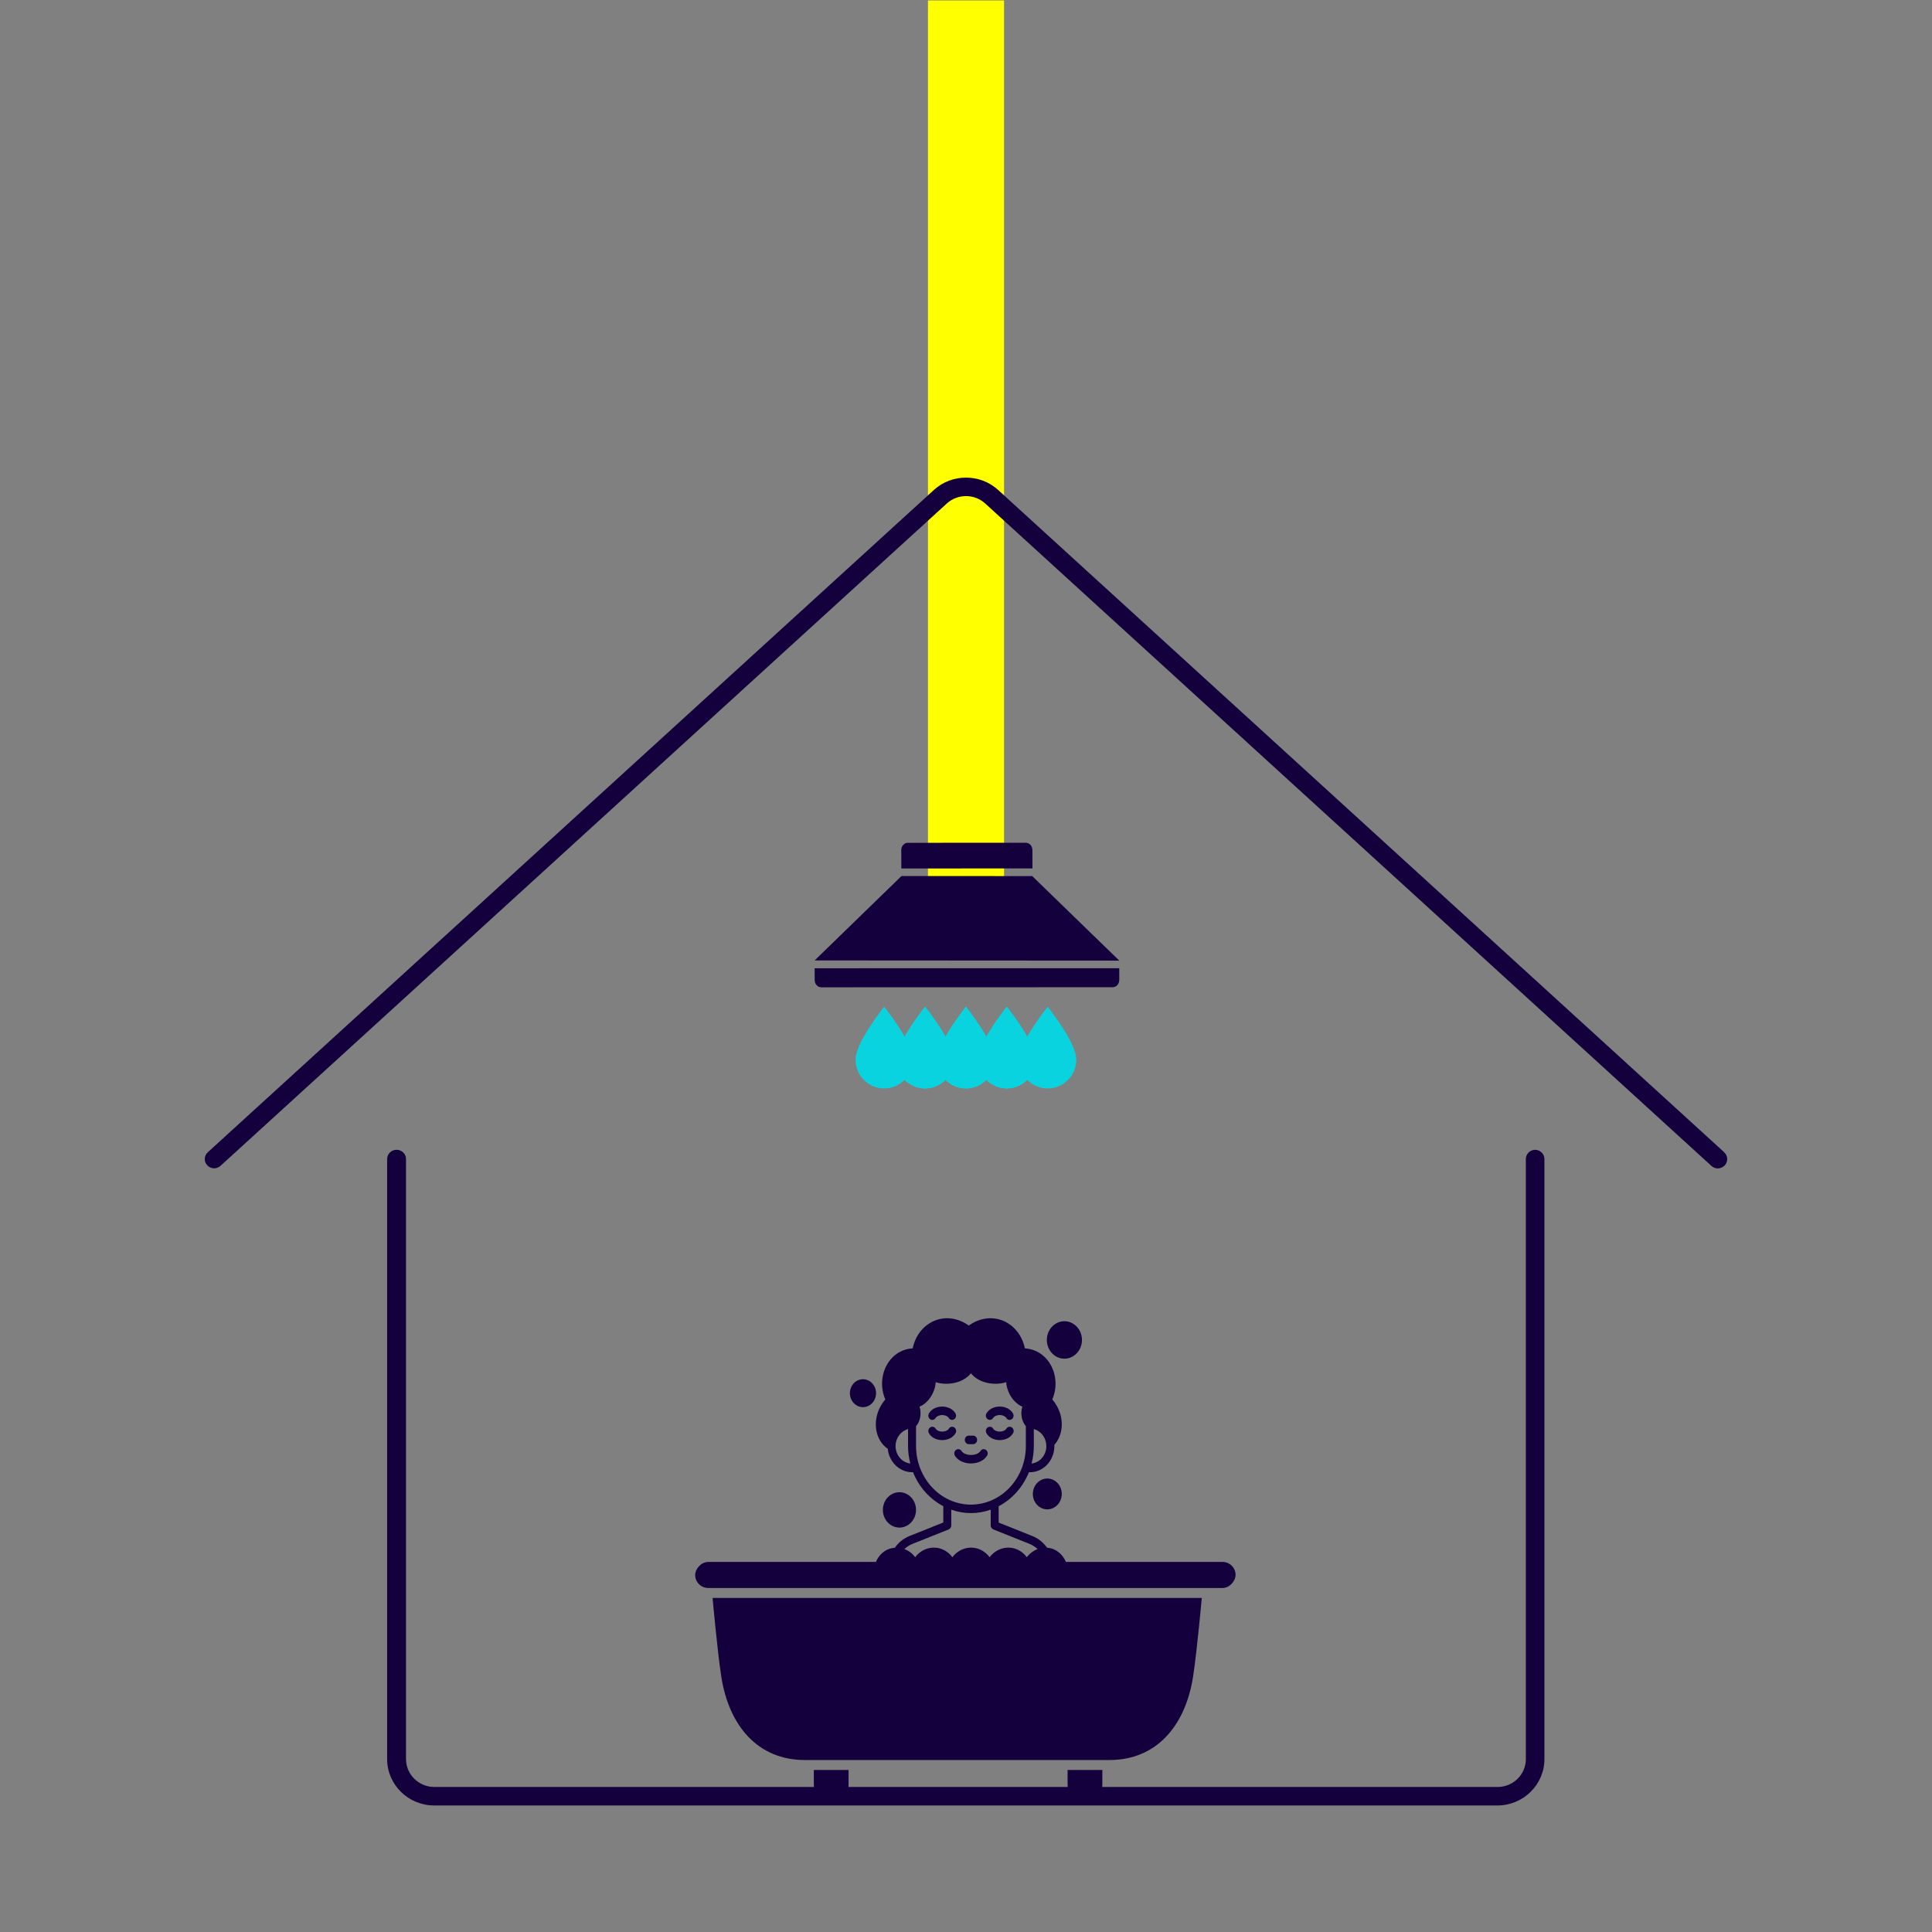 <svg width="400px" height="400px" viewBox="0 0 400 400" xmlns="http://www.w3.org/2000/svg">
    <rect x="0" y="0" width="400" height="400" fill="#808080" stroke="none"/>
    <defs></defs>

    <!-- Windmill connection -->
    <g style="" transform="matrix(0.75, 0, 0, 1.815, 50, -0.815)">
        <rect x="190" y="1" width="20" height="99.161" fill="yellow" stroke="yellow" style=""></rect>
    </g>

    <!-- Water droplets -->
    <g fill="#0ad3e0" transform="matrix(0.846, 0, 0, 0.846, 115.385, 85.277)">
        <path d="M7 .565c4.667 6.09 7 10.423 7 13a7 7 0 1 1-14 0c0-2.577 2.333-6.91 7-13z" transform="translate(93, 145)">
            <animateTransform attributeName="transform" type="translate" from="93,145" to="93,200" dur="1s" repeatCount="indefinite"></animateTransform>
        </path>
        <path d="M7 .565c4.667 6.09 7 10.423 7 13a7 7 0 1 1-14 0c0-2.577 2.333-6.91 7-13z" transform="translate(83, 145)">
            <animateTransform attributeName="transform" type="translate" from="83,145" to="83,200" dur="1s" begin="0.2s" repeatCount="indefinite"></animateTransform>
        </path>
        <path d="M7 .565c4.667 6.09 7 10.423 7 13a7 7 0 1 1-14 0c0-2.577 2.333-6.91 7-13z" transform="translate(103, 145)">
            <animateTransform attributeName="transform" type="translate" from="103,145" to="103,200" dur="1s" begin="0.4s" repeatCount="indefinite"></animateTransform>
        </path>
        <path d="M7 .565c4.667 6.09 7 10.423 7 13a7 7 0 1 1-14 0c0-2.577 2.333-6.91 7-13z" transform="translate(73, 145)">
            <animateTransform attributeName="transform" type="translate" from="73,145" to="73,200" dur="1s" begin="0.6s" repeatCount="indefinite"></animateTransform>
        </path>
        <path d="M7 .565c4.667 6.09 7 10.423 7 13a7 7 0 1 1-14 0c0-2.577 2.333-6.91 7-13z" transform="translate(113, 145)">
            <animateTransform attributeName="transform" type="translate" from="113,145" to="113,200" dur="1s" begin="0.8s" repeatCount="indefinite"></animateTransform>
        </path>
        <path d="M7 .565c4.667 6.09 7 10.423 7 13a7 7 0 1 1-14 0c0-2.577 2.333-6.91 7-13z" transform="translate(93, 145)">
            <animateTransform attributeName="transform" type="translate" from="93,145" to="93,200" dur="1s" begin="1s" repeatCount="indefinite"></animateTransform>
        </path>
        <path d="M7 .565c4.667 6.09 7 10.423 7 13a7 7 0 1 1-14 0c0-2.577 2.333-6.91 7-13z" transform="translate(83, 145)">
            <animateTransform attributeName="transform" type="translate" from="83,145" to="83,200" dur="1s" begin="1.2s" repeatCount="indefinite"></animateTransform>
        </path>
        <path d="M7 .565c4.667 6.09 7 10.423 7 13a7 7 0 1 1-14 0c0-2.577 2.333-6.91 7-13z" transform="translate(103, 145)">
            <animateTransform attributeName="transform" type="translate" from="103,145" to="103,200" dur="1s" begin="1.4s" repeatCount="indefinite"></animateTransform>
        </path>
    </g>

    <!-- House -->
    <g transform="matrix(0.474, 0, 0, 0.474, 105.195, 157.416)" style="">
        <path d="M 531.2 171.203 L 213.979 -118.148 C 206.131 -125.263 193.895 -125.263 186.047 -118.148 L -131.174 171.203 C -132.837 172.742 -132.97 175.306 -131.374 176.908 C -129.844 178.575 -127.251 178.639 -125.588 177.101 L 191.634 -112.186 C 196.355 -116.481 203.671 -116.481 208.392 -112.186 L 525.614 177.165 C 526.412 177.87 527.41 178.254 528.407 178.254 C 529.405 178.254 530.602 177.806 531.4 176.972 C 532.929 175.306 532.863 172.742 531.2 171.267 L 531.2 171.203 Z" fill="#14003C"></path>
        <path d="M 448.669 170.114 C 446.408 170.114 444.546 171.909 444.546 174.152 L 444.546 436.26 C 444.546 442.991 439.026 448.439 432.176 448.439 L 261.661 448.439 L 138.364 448.439 L -32.217 448.439 C -39.001 448.439 -44.587 442.991 -44.587 436.26 L -44.587 174.152 C -44.587 171.909 -46.449 170.114 -48.71 170.114 C -50.972 170.114 -52.834 171.909 -52.834 174.152 L -52.834 436.26 C -52.834 447.414 -43.59 456.516 -32.284 456.516 L 432.11 456.516 C 443.415 456.516 452.659 447.414 452.659 436.26 L 452.659 174.152 C 452.659 171.909 450.797 170.114 448.536 170.114 L 448.669 170.114 Z" fill="#14003C"></path>
    </g>

    <!-- Shower head -->
    <g transform="matrix(0.613, -0.011, 0.011, 0.613, -3.376, -22.156)" style="transform-origin: 203.376px 211.765px;">
        <path d="M 151.961 228.551 L 151.89 232.476 C 151.854 233.875 152.851 235.018 154.127 235.031 L 252.451 236.767 C 253.728 236.78 254.722 235.671 254.733 234.316 L 254.803 230.392 L 151.961 228.551 Z" fill="#14003C" style=""></path>
        <path d="M 184.18 186.763 C 182.969 186.731 181.933 187.815 181.921 189.169 L 181.83 195.39 L 226.104 196.165 L 226.196 189.944 C 226.208 188.589 225.253 187.472 223.976 187.459 L 184.18 186.763 Z" fill="#14003C" style=""></path>
        <path d="M 181.837 197.942 L 152.002 225.912 L 254.862 227.824 L 225.979 198.755 L 181.837 197.942 Z" fill="#14003C" style=""></path>
    </g>

    <!-- User illustration -->
    <g transform="matrix(1.214, 0, 0, 1.214, -42.879, -80.396)">
        <g clip-path="url(#clip0_154_45)" transform="matrix(0.36, 0, 0, 0.36, 153.879, 289.761)" style="">
            <path fill-rule="evenodd" clip-rule="evenodd" d="M239.988 136.051C239.988 136.051 237.775 160.884 235.882 173.196C232.223 196.991 218.248 212.83 196.357 212.83H51.874C29.983 212.83 16.004 196.995 12.346 173.196C10.456 160.888 8.243 136.051 8.243 136.051H239.988Z" fill="#14003C"></path>
            <path d="M192.879 217.547V224.502C192.879 228.651 189.555 232 185.419 232H183.898C179.762 232 176.423 228.651 176.423 224.502V217.547H192.875H192.879ZM72.659 217.547V224.502C72.659 228.651 69.339 232 65.203 232H63.667C59.53 232 56.207 228.651 56.207 224.502V217.547H72.659Z" fill="#14003C"></path>
            <path d="M249.854 119H6.15C2.755 119 0 122.406 0 125.17C0 128.575 2.751 131.339 6.15 131.339H249.854C253.249 131.339 256.004 127.933 256.004 125.17C256.004 121.764 253.252 119 249.854 119Z" fill="#14003C"></path>
        </g>

        <path d="M 211.465 321.005 C 211.465 322.455 212.571 323.636 213.932 323.636 C 215.291 323.636 216.398 322.455 216.398 321.005 C 216.398 319.555 215.291 318.375 213.932 318.375 C 212.571 318.375 211.465 319.555 211.465 321.005 Z M 216.847 297.937 C 218.499 297.937 219.842 296.505 219.842 294.743 C 219.842 292.982 218.499 291.549 216.847 291.549 C 215.195 291.549 213.853 292.982 213.853 294.743 C 213.853 296.505 215.195 297.937 216.847 297.937 Z M 182.495 301.443 C 181.265 301.443 180.265 302.51 180.265 303.823 C 180.265 305.135 181.265 306.202 182.495 306.202 C 183.726 306.202 184.726 305.135 184.726 303.823 C 184.726 302.51 183.726 301.443 182.495 301.443 Z M 191.541 323.726 C 191.541 322.065 190.278 320.711 188.715 320.711 C 187.154 320.711 185.89 322.06 185.89 323.726 C 185.89 325.392 187.154 326.741 188.715 326.741 C 190.271 326.741 191.541 325.392 191.541 323.726 Z M 199.863 311.788 C 199.863 311.386 200.166 311.062 200.543 311.062 L 201.284 311.062 C 201.66 311.062 201.964 311.386 201.964 311.788 C 201.964 312.189 201.66 312.513 201.284 312.513 L 200.543 312.513 C 200.166 312.513 199.863 312.189 199.863 311.788 Z M 203.543 307.287 C 203.947 306.562 204.818 306.106 205.812 306.106 C 206.808 306.106 207.678 306.556 208.082 307.287 C 208.273 307.628 208.166 308.072 207.846 308.276 C 207.739 308.342 207.616 308.378 207.503 308.378 C 207.273 308.378 207.043 308.251 206.919 308.024 C 206.791 307.79 206.368 307.551 205.818 307.551 C 205.267 307.551 204.846 307.79 204.712 308.024 C 204.52 308.366 204.104 308.48 203.784 308.276 C 203.464 308.072 203.358 307.628 203.548 307.281 M 193.733 307.287 C 194.137 306.556 195.008 306.106 196.003 306.106 C 196.997 306.106 197.868 306.556 198.273 307.287 C 198.464 307.628 198.357 308.072 198.037 308.276 C 197.716 308.48 197.3 308.366 197.11 308.024 C 196.98 307.79 196.559 307.551 196.003 307.551 C 195.447 307.551 195.031 307.79 194.901 308.024 C 194.772 308.251 194.548 308.378 194.317 308.378 C 194.086 308.378 194.081 308.347 193.974 308.276 C 193.654 308.072 193.547 307.628 193.739 307.287 M 208.088 310.643 C 207.684 311.368 206.813 311.824 205.818 311.824 C 204.824 311.824 203.953 311.374 203.548 310.643 C 203.358 310.301 203.464 309.852 203.784 309.649 C 204.11 309.444 204.52 309.558 204.717 309.9 C 204.846 310.134 205.267 310.373 205.824 310.373 C 206.38 310.373 206.796 310.134 206.931 309.9 C 207.122 309.558 207.537 309.444 207.863 309.649 C 208.183 309.852 208.289 310.295 208.099 310.643 M 198.278 310.643 C 197.873 311.368 197.003 311.824 196.008 311.824 C 195.014 311.824 194.143 311.374 193.739 310.643 C 193.547 310.301 193.654 309.852 193.974 309.649 C 194.3 309.444 194.71 309.558 194.907 309.9 C 195.036 310.134 195.458 310.373 196.014 310.373 C 196.571 310.373 196.986 310.134 197.121 309.9 C 197.312 309.558 197.728 309.444 198.053 309.649 C 198.374 309.852 198.481 310.295 198.289 310.643 M 203.65 314.484 C 203.16 315.299 202.11 315.803 200.913 315.803 C 199.717 315.803 198.665 315.299 198.177 314.484 C 197.975 314.149 198.069 313.7 198.385 313.484 C 198.699 313.268 199.121 313.369 199.323 313.705 C 199.508 314.017 200.086 314.359 200.918 314.359 C 201.75 314.359 202.323 314.023 202.515 313.705 C 202.717 313.369 203.138 313.268 203.452 313.484 C 203.767 313.7 203.857 314.149 203.655 314.484 M 211.252 315.815 C 211.493 314.862 211.633 313.867 211.633 312.836 L 211.633 309.942 C 212.729 310.236 213.589 311.213 213.74 312.453 C 213.757 312.579 213.768 312.711 213.768 312.849 C 213.768 314.395 212.661 315.66 211.252 315.821 M 200.913 322.827 C 195.75 322.827 191.546 318.344 191.546 312.836 L 191.546 309.444 C 192.227 308.684 192.53 307.347 192.143 306.119 C 192.822 305.837 193.458 305.309 193.952 304.596 C 194.508 303.805 194.834 302.87 194.901 301.953 C 196.109 302.319 197.547 302.306 198.767 301.882 C 199.655 301.575 200.379 301.078 200.908 300.431 C 201.436 301.078 202.16 301.575 203.049 301.882 C 204.273 302.306 205.712 302.319 206.919 301.953 C 206.987 302.87 207.318 303.805 207.869 304.596 C 208.369 305.309 208.998 305.837 209.678 306.119 C 209.29 307.341 209.594 308.677 210.273 309.444 L 210.273 312.836 C 210.273 318.344 206.071 322.827 200.908 322.827 M 204.717 327.052 L 210.936 329.54 C 211.437 329.743 211.881 330.042 212.273 330.414 C 211.566 330.684 210.931 331.151 210.442 331.793 C 209.745 330.863 208.729 330.27 207.605 330.174 C 206.24 330.06 204.942 330.677 204.093 331.793 C 203.397 330.863 202.379 330.27 201.256 330.174 C 199.89 330.06 198.593 330.677 197.745 331.793 C 197.048 330.863 196.031 330.27 194.907 330.174 C 193.536 330.06 192.244 330.677 191.395 331.793 C 190.913 331.151 190.283 330.677 189.564 330.408 C 189.952 330.042 190.395 329.737 190.89 329.54 L 197.115 327.052 C 197.379 326.945 197.554 326.675 197.554 326.375 L 197.554 323.69 C 198.609 324.062 199.739 324.272 200.913 324.272 C 202.087 324.272 203.217 324.062 204.279 323.684 L 204.279 326.368 C 204.279 326.669 204.458 326.945 204.717 327.046 M 188.053 312.849 C 188.053 311.447 188.962 310.271 190.182 309.942 L 190.182 312.836 C 190.182 313.867 190.323 314.862 190.564 315.815 C 189.165 315.653 188.058 314.4 188.053 312.842 M 184.743 309.99 C 184.952 311.404 185.681 312.609 186.721 313.298 C 186.94 315.539 188.715 317.296 190.862 317.296 C 193.007 317.296 190.968 317.277 191.024 317.277 C 192.031 319.818 193.879 321.88 196.193 323.096 L 196.193 325.877 L 190.406 328.19 C 189.412 328.592 188.564 329.281 187.923 330.18 C 187.558 330.21 187.199 330.289 186.845 330.427 C 185.355 331.007 184.35 332.608 184.35 334.406 L 184.35 335.172 C 184.35 335.574 184.653 335.898 185.03 335.898 L 216.785 335.898 C 217.162 335.898 217.465 335.574 217.465 335.172 L 217.465 334.43 C 217.465 332.386 216.179 330.63 214.409 330.252 C 214.257 330.223 214.105 330.199 213.953 330.18 C 213.932 330.18 213.915 330.18 213.892 330.18 C 213.252 329.287 212.409 328.592 211.413 328.196 L 205.633 325.883 L 205.633 323.103 C 207.942 321.892 209.791 319.825 210.796 317.289 C 210.852 317.289 210.903 317.308 210.959 317.308 C 213.262 317.308 215.133 315.312 215.133 312.861 C 215.133 310.409 215.122 312.723 215.116 312.65 C 215.898 311.794 216.364 310.589 216.398 309.282 C 216.437 307.701 215.864 306.16 214.78 304.884 C 215.589 303.05 215.51 300.814 214.537 299.046 C 213.594 297.332 212.004 296.308 210.105 296.175 C 209.656 294.03 208.33 292.316 206.475 291.508 C 204.56 290.674 202.374 290.974 200.543 292.292 C 198.699 290.974 196.514 290.674 194.598 291.508 C 192.744 292.31 191.424 294.03 190.973 296.17 C 189.081 296.302 187.485 297.326 186.546 299.041 C 185.574 300.808 185.496 303.044 186.306 304.884 C 185.047 306.364 184.484 308.204 184.749 310.002" fill="#14003C" style=""></path>
    </g>
</svg>